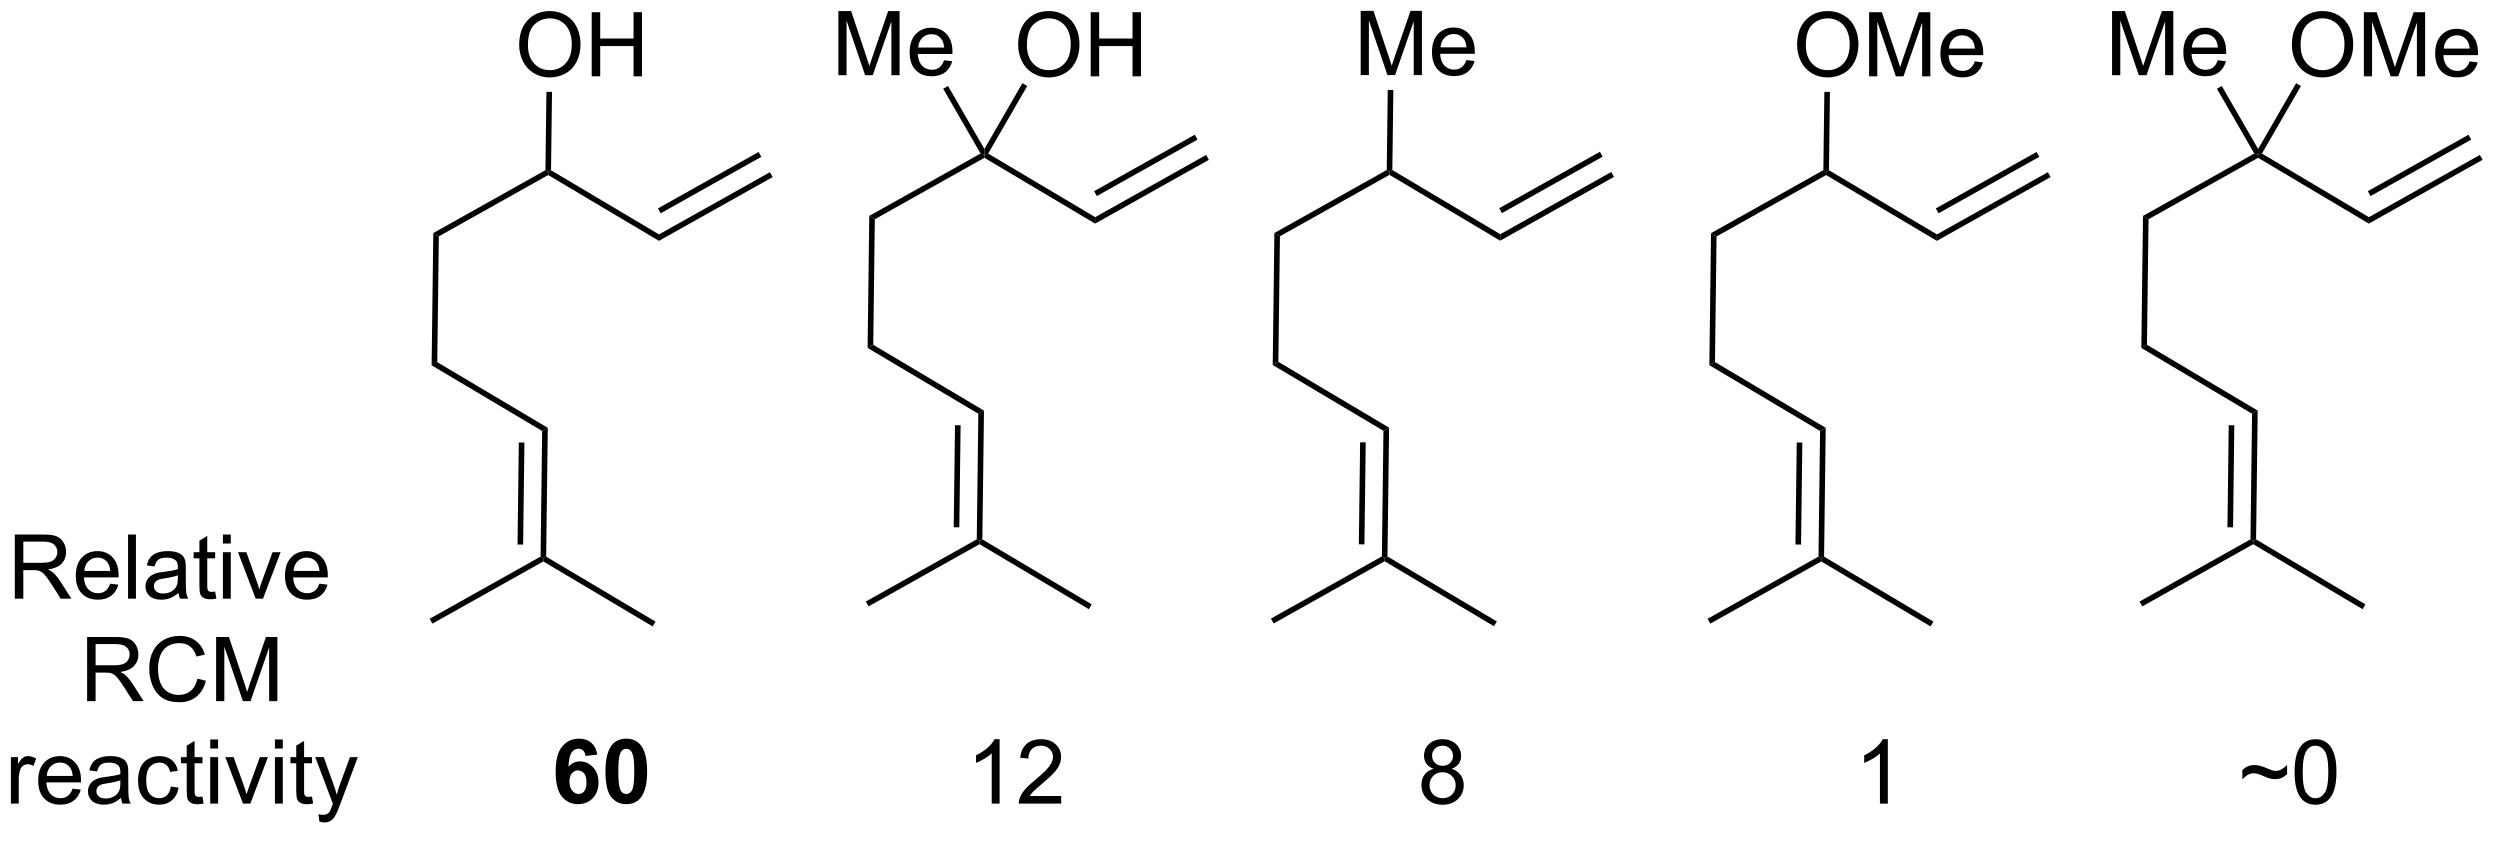 <?xml version="1.0" encoding="UTF-8"?>
<!DOCTYPE svg PUBLIC '-//W3C//DTD SVG 1.0//EN'
          'http://www.w3.org/TR/2001/REC-SVG-20010904/DTD/svg10.dtd'>
<svg stroke-dasharray="none" shape-rendering="auto" xmlns="http://www.w3.org/2000/svg" font-family="'Dialog'" text-rendering="auto" width="306" fill-opacity="1" color-interpolation="auto" color-rendering="auto" preserveAspectRatio="xMidYMid meet" font-size="12px" viewBox="0 0 306 103" fill="black" xmlns:xlink="http://www.w3.org/1999/xlink" stroke="black" image-rendering="auto" stroke-miterlimit="10" stroke-linecap="square" stroke-linejoin="miter" font-style="normal" stroke-width="1" height="103" stroke-dashoffset="0" font-weight="normal" stroke-opacity="1"
><!--Generated by the Batik Graphics2D SVG Generator--><defs id="genericDefs"
  /><g
  ><defs id="defs1"
    ><clipPath clipPathUnits="userSpaceOnUse" id="clipPath1"
      ><path d="M1.421 1.596 L230.4 1.596 L230.4 78.126 L1.421 78.126 L1.421 1.596 Z"
      /></clipPath
      ><clipPath clipPathUnits="userSpaceOnUse" id="clipPath2"
      ><path d="M-0.219 -0.049 L-0.219 74.353 L222.394 74.353 L222.394 -0.049 Z"
      /></clipPath
    ></defs
    ><g transform="scale(1.333,1.333) translate(-1.421,-1.596) matrix(1.029,0,0,1.029,1.646,1.646)"
    ><path d="M38.801 32.273 L38.297 32.555 L38.446 20.767 L38.942 21.062 Z" stroke="none" clip-path="url(#clipPath2)"
    /></g
    ><g transform="matrix(1.371,0,0,1.371,0.3,0.067)"
    ><path d="M38.297 32.555 L38.801 32.273 L48.687 38.148 L48.183 38.43 Z" stroke="none" clip-path="url(#clipPath2)"
    /></g
    ><g transform="matrix(1.371,0,0,1.371,0.3,0.067)"
    ><path d="M38.942 21.062 L38.446 20.767 L48.476 15.143 L48.725 15.291 L48.721 15.579 Z" stroke="none" clip-path="url(#clipPath2)"
    /></g
    ><g transform="matrix(1.371,0,0,1.371,0.3,0.067)"
    ><path d="M48.721 15.579 L48.725 15.291 L48.976 15.15 L58.614 20.877 L58.607 21.454 Z" stroke="none" clip-path="url(#clipPath2)"
    /></g
    ><g transform="matrix(1.371,0,0,1.371,0.3,0.067)"
    ><path d="M58.607 21.454 L58.614 20.877 L68.519 15.324 L68.764 15.76 ZM58.763 18.994 L67.751 13.954 L67.507 13.518 L58.519 18.558 Z" stroke="none" clip-path="url(#clipPath2)"
    /></g
    ><g transform="matrix(1.371,0,0,1.371,0.3,0.067)"
    ><path d="M48.183 38.43 L48.687 38.148 L48.542 49.647 L48.29 49.788 L48.042 49.641 ZM46.1 39.455 L45.985 48.564 L46.485 48.57 L46.6 39.461 Z" stroke="none" clip-path="url(#clipPath2)"
    /></g
    ><g transform="matrix(1.371,0,0,1.371,0.3,0.067)"
    ><path d="M46.133 3.978 Q46.133 2.551 46.898 1.746 Q47.664 0.939 48.875 0.939 Q49.666 0.939 50.302 1.319 Q50.94 1.696 51.273 2.373 Q51.609 3.051 51.609 3.91 Q51.609 4.782 51.258 5.47 Q50.906 6.157 50.26 6.511 Q49.617 6.866 48.87 6.866 Q48.062 6.866 47.424 6.475 Q46.789 6.082 46.461 5.407 Q46.133 4.73 46.133 3.978 ZM46.914 3.988 Q46.914 5.024 47.468 5.621 Q48.026 6.215 48.867 6.215 Q49.721 6.215 50.273 5.613 Q50.828 5.011 50.828 3.907 Q50.828 3.207 50.591 2.686 Q50.354 2.165 49.898 1.879 Q49.445 1.59 48.877 1.59 Q48.073 1.59 47.492 2.144 Q46.914 2.696 46.914 3.988 ZM52.608 6.767 L52.608 1.04 L53.366 1.04 L53.366 3.392 L56.342 3.392 L56.342 1.04 L57.1 1.04 L57.1 6.767 L56.342 6.767 L56.342 4.066 L53.366 4.066 L53.366 6.767 L52.608 6.767 Z" stroke="none" clip-path="url(#clipPath2)"
    /></g
    ><g transform="matrix(1.371,0,0,1.371,0.3,0.067)"
    ><path d="M48.976 15.15 L48.725 15.291 L48.476 15.143 L48.565 8.148 L49.065 8.155 Z" stroke="none" clip-path="url(#clipPath2)"
    /></g
    ><g transform="matrix(1.371,0,0,1.371,0.3,0.067)"
    ><path d="M48.286 50.077 L48.29 49.788 L48.542 49.647 L58.304 55.448 L58.048 55.878 Z" stroke="none" clip-path="url(#clipPath2)"
    /></g
    ><g transform="matrix(1.371,0,0,1.371,0.3,0.067)"
    ><path d="M48.042 49.641 L48.29 49.788 L48.286 50.077 L38.381 55.63 L38.137 55.194 Z" stroke="none" clip-path="url(#clipPath2)"
    /></g
    ><g transform="matrix(1.371,0,0,1.371,0.3,0.067)"
    ><path d="M77.743 30.733 L77.239 31.015 L77.388 19.227 L77.884 19.523 Z" stroke="none" clip-path="url(#clipPath2)"
    /></g
    ><g transform="matrix(1.371,0,0,1.371,0.3,0.067)"
    ><path d="M77.239 31.015 L77.743 30.733 L87.629 36.608 L87.125 36.89 Z" stroke="none" clip-path="url(#clipPath2)"
    /></g
    ><g transform="matrix(1.371,0,0,1.371,0.3,0.067)"
    ><path d="M77.884 19.523 L77.388 19.227 L87.324 13.657 L87.667 13.751 L87.663 14.04 Z" stroke="none" clip-path="url(#clipPath2)"
    /></g
    ><g transform="matrix(1.371,0,0,1.371,0.3,0.067)"
    ><path d="M87.663 14.04 L87.667 13.751 L88.007 13.662 L97.557 19.337 L97.549 19.915 Z" stroke="none" clip-path="url(#clipPath2)"
    /></g
    ><g transform="matrix(1.371,0,0,1.371,0.3,0.067)"
    ><path d="M97.549 19.915 L97.557 19.337 L107.462 13.784 L107.706 14.22 ZM97.705 17.454 L106.694 12.414 L106.449 11.978 L97.461 17.018 Z" stroke="none" clip-path="url(#clipPath2)"
    /></g
    ><g transform="matrix(1.371,0,0,1.371,0.3,0.067)"
    ><path d="M87.125 36.89 L87.629 36.608 L87.484 48.107 L87.232 48.248 L86.984 48.101 ZM85.042 37.915 L84.927 47.024 L85.427 47.03 L85.542 37.921 Z" stroke="none" clip-path="url(#clipPath2)"
    /></g
    ><g transform="matrix(1.371,0,0,1.371,0.3,0.067)"
    ><path d="M87.229 48.537 L87.232 48.248 L87.484 48.107 L97.246 53.908 L96.991 54.338 Z" stroke="none" clip-path="url(#clipPath2)"
    /></g
    ><g transform="matrix(1.371,0,0,1.371,0.3,0.067)"
    ><path d="M86.984 48.101 L87.232 48.248 L87.229 48.537 L77.324 54.09 L77.079 53.654 Z" stroke="none" clip-path="url(#clipPath2)"
    /></g
    ><g transform="matrix(1.371,0,0,1.371,0.3,0.067)"
    ><path d="M90.68 3.978 Q90.68 2.551 91.445 1.746 Q92.211 0.939 93.422 0.939 Q94.214 0.939 94.849 1.319 Q95.487 1.696 95.82 2.373 Q96.156 3.051 96.156 3.91 Q96.156 4.782 95.805 5.47 Q95.453 6.157 94.808 6.511 Q94.164 6.866 93.417 6.866 Q92.61 6.866 91.972 6.475 Q91.336 6.082 91.008 5.407 Q90.68 4.73 90.68 3.978 ZM91.461 3.988 Q91.461 5.024 92.016 5.621 Q92.573 6.215 93.414 6.215 Q94.269 6.215 94.82 5.613 Q95.375 5.011 95.375 3.907 Q95.375 3.207 95.138 2.686 Q94.901 2.165 94.445 1.879 Q93.992 1.59 93.425 1.59 Q92.62 1.59 92.039 2.144 Q91.461 2.696 91.461 3.988 ZM97.155 6.767 L97.155 1.04 L97.913 1.04 L97.913 3.392 L100.89 3.392 L100.89 1.04 L101.647 1.04 L101.647 6.767 L100.89 6.767 L100.89 4.066 L97.913 4.066 L97.913 6.767 L97.155 6.767 Z" stroke="none" clip-path="url(#clipPath2)"
    /></g
    ><g transform="matrix(1.371,0,0,1.371,0.3,0.067)"
    ><path d="M88.007 13.662 L87.667 13.751 L87.667 13.251 L91.057 7.38 L91.49 7.63 Z" stroke="none" clip-path="url(#clipPath2)"
    /></g
    ><g transform="matrix(1.371,0,0,1.371,0.3,0.067)"
    ><path d="M74.628 6.667 L74.628 0.94 L75.769 0.94 L77.125 4.995 Q77.313 5.56 77.399 5.841 Q77.495 5.529 77.703 4.925 L79.073 0.94 L80.094 0.94 L80.094 6.667 L79.362 6.667 L79.362 1.872 L77.698 6.667 L77.016 6.667 L75.36 1.792 L75.36 6.667 L74.628 6.667 ZM84.065 5.331 L84.792 5.419 Q84.62 6.057 84.154 6.409 Q83.69 6.76 82.969 6.76 Q82.058 6.76 81.524 6.201 Q80.992 5.638 80.992 4.628 Q80.992 3.581 81.531 3.003 Q82.071 2.425 82.93 2.425 Q83.761 2.425 84.287 2.992 Q84.815 3.557 84.815 4.583 Q84.815 4.646 84.813 4.771 L81.719 4.771 Q81.758 5.456 82.104 5.82 Q82.453 6.182 82.972 6.182 Q83.36 6.182 83.633 5.979 Q83.906 5.776 84.065 5.331 ZM81.758 4.193 L84.073 4.193 Q84.026 3.669 83.808 3.409 Q83.472 3.003 82.938 3.003 Q82.453 3.003 82.123 3.328 Q81.792 3.651 81.758 4.193 Z" stroke="none" clip-path="url(#clipPath2)"
    /></g
    ><g transform="matrix(1.371,0,0,1.371,0.3,0.067)"
    ><path d="M87.667 13.251 L87.667 13.751 L87.324 13.657 L83.986 7.876 L84.419 7.626 Z" stroke="none" clip-path="url(#clipPath2)"
    /></g
    ><g transform="matrix(1.371,0,0,1.371,0.3,0.067)"
    ><path d="M113.911 32.256 L113.407 32.538 L113.555 20.751 L114.052 21.046 Z" stroke="none" clip-path="url(#clipPath2)"
    /></g
    ><g transform="matrix(1.371,0,0,1.371,0.3,0.067)"
    ><path d="M113.407 32.538 L113.911 32.256 L123.797 38.131 L123.293 38.413 Z" stroke="none" clip-path="url(#clipPath2)"
    /></g
    ><g transform="matrix(1.371,0,0,1.371,0.3,0.067)"
    ><path d="M114.052 21.046 L113.555 20.751 L123.586 15.127 L123.835 15.274 L123.831 15.563 Z" stroke="none" clip-path="url(#clipPath2)"
    /></g
    ><g transform="matrix(1.371,0,0,1.371,0.3,0.067)"
    ><path d="M123.831 15.563 L123.835 15.274 L124.086 15.133 L133.724 20.86 L133.717 21.438 Z" stroke="none" clip-path="url(#clipPath2)"
    /></g
    ><g transform="matrix(1.371,0,0,1.371,0.3,0.067)"
    ><path d="M133.717 21.438 L133.724 20.86 L143.629 15.307 L143.874 15.743 ZM133.873 18.977 L142.862 13.938 L142.617 13.501 L133.629 18.541 Z" stroke="none" clip-path="url(#clipPath2)"
    /></g
    ><g transform="matrix(1.371,0,0,1.371,0.3,0.067)"
    ><path d="M123.293 38.413 L123.797 38.131 L123.652 49.63 L123.4 49.771 L123.152 49.624 ZM121.21 39.438 L121.095 48.547 L121.595 48.553 L121.71 39.444 Z" stroke="none" clip-path="url(#clipPath2)"
    /></g
    ><g transform="matrix(1.371,0,0,1.371,0.3,0.067)"
    ><path d="M121.261 6.65 L121.261 0.923 L122.401 0.923 L123.758 4.978 Q123.946 5.543 124.032 5.824 Q124.128 5.512 124.336 4.908 L125.706 0.923 L126.727 0.923 L126.727 6.65 L125.995 6.65 L125.995 1.856 L124.331 6.65 L123.649 6.65 L121.993 1.775 L121.993 6.65 L121.261 6.65 ZM130.698 5.314 L131.425 5.403 Q131.253 6.041 130.787 6.392 Q130.323 6.744 129.602 6.744 Q128.69 6.744 128.157 6.184 Q127.625 5.621 127.625 4.611 Q127.625 3.564 128.164 2.986 Q128.703 2.408 129.563 2.408 Q130.394 2.408 130.92 2.975 Q131.448 3.541 131.448 4.567 Q131.448 4.629 131.446 4.754 L128.352 4.754 Q128.391 5.439 128.737 5.804 Q129.086 6.166 129.605 6.166 Q129.993 6.166 130.266 5.963 Q130.539 5.759 130.698 5.314 ZM128.391 4.176 L130.706 4.176 Q130.659 3.653 130.44 3.392 Q130.105 2.986 129.571 2.986 Q129.086 2.986 128.756 3.312 Q128.425 3.634 128.391 4.176 Z" stroke="none" clip-path="url(#clipPath2)"
    /></g
    ><g transform="matrix(1.371,0,0,1.371,0.3,0.067)"
    ><path d="M124.086 15.133 L123.835 15.274 L123.586 15.127 L123.677 7.977 L124.177 7.983 Z" stroke="none" clip-path="url(#clipPath2)"
    /></g
    ><g transform="matrix(1.371,0,0,1.371,0.3,0.067)"
    ><path d="M123.396 50.06 L123.4 49.771 L123.652 49.63 L133.414 55.431 L133.158 55.861 Z" stroke="none" clip-path="url(#clipPath2)"
    /></g
    ><g transform="matrix(1.371,0,0,1.371,0.3,0.067)"
    ><path d="M123.152 49.624 L123.4 49.771 L123.396 50.06 L113.491 55.614 L113.247 55.177 Z" stroke="none" clip-path="url(#clipPath2)"
    /></g
    ><g transform="matrix(1.371,0,0,1.371,0.3,0.067)"
    ><path d="M152.891 32.273 L152.387 32.555 L152.536 20.767 L153.032 21.062 Z" stroke="none" clip-path="url(#clipPath2)"
    /></g
    ><g transform="matrix(1.371,0,0,1.371,0.3,0.067)"
    ><path d="M152.387 32.555 L152.891 32.273 L162.777 38.148 L162.273 38.43 Z" stroke="none" clip-path="url(#clipPath2)"
    /></g
    ><g transform="matrix(1.371,0,0,1.371,0.3,0.067)"
    ><path d="M153.032 21.062 L152.536 20.767 L162.567 15.143 L162.815 15.291 L162.811 15.579 Z" stroke="none" clip-path="url(#clipPath2)"
    /></g
    ><g transform="matrix(1.371,0,0,1.371,0.3,0.067)"
    ><path d="M162.811 15.579 L162.815 15.291 L163.067 15.15 L172.704 20.877 L172.697 21.454 Z" stroke="none" clip-path="url(#clipPath2)"
    /></g
    ><g transform="matrix(1.371,0,0,1.371,0.3,0.067)"
    ><path d="M172.697 21.454 L172.704 20.877 L182.609 15.324 L182.854 15.76 ZM172.853 18.994 L181.842 13.954 L181.597 13.518 L172.609 18.558 Z" stroke="none" clip-path="url(#clipPath2)"
    /></g
    ><g transform="matrix(1.371,0,0,1.371,0.3,0.067)"
    ><path d="M162.273 38.43 L162.777 38.148 L162.632 49.647 L162.38 49.788 L162.132 49.641 ZM160.19 39.455 L160.075 48.564 L160.575 48.57 L160.69 39.461 Z" stroke="none" clip-path="url(#clipPath2)"
    /></g
    ><g transform="matrix(1.371,0,0,1.371,0.3,0.067)"
    ><path d="M160.223 3.978 Q160.223 2.551 160.988 1.746 Q161.754 0.939 162.965 0.939 Q163.757 0.939 164.392 1.319 Q165.03 1.696 165.363 2.373 Q165.699 3.051 165.699 3.91 Q165.699 4.782 165.348 5.47 Q164.996 6.157 164.35 6.511 Q163.707 6.866 162.96 6.866 Q162.152 6.866 161.514 6.475 Q160.879 6.082 160.551 5.407 Q160.223 4.73 160.223 3.978 ZM161.004 3.988 Q161.004 5.024 161.559 5.621 Q162.116 6.215 162.957 6.215 Q163.811 6.215 164.363 5.613 Q164.918 5.011 164.918 3.907 Q164.918 3.207 164.681 2.686 Q164.444 2.165 163.988 1.879 Q163.535 1.59 162.968 1.59 Q162.163 1.59 161.582 2.144 Q161.004 2.696 161.004 3.988 ZM166.651 6.767 L166.651 1.04 L167.792 1.04 L169.149 5.095 Q169.336 5.66 169.422 5.941 Q169.518 5.629 169.727 5.024 L171.096 1.04 L172.117 1.04 L172.117 6.767 L171.386 6.767 L171.386 1.972 L169.721 6.767 L169.039 6.767 L167.383 1.892 L167.383 6.767 L166.651 6.767 ZM176.089 5.431 L176.815 5.519 Q176.643 6.157 176.177 6.509 Q175.714 6.86 174.992 6.86 Q174.081 6.86 173.547 6.301 Q173.016 5.738 173.016 4.728 Q173.016 3.681 173.555 3.103 Q174.094 2.525 174.953 2.525 Q175.784 2.525 176.31 3.092 Q176.839 3.657 176.839 4.683 Q176.839 4.746 176.836 4.871 L173.742 4.871 Q173.781 5.556 174.128 5.92 Q174.477 6.282 174.995 6.282 Q175.383 6.282 175.656 6.079 Q175.93 5.876 176.089 5.431 ZM173.781 4.293 L176.096 4.293 Q176.049 3.769 175.831 3.509 Q175.495 3.103 174.961 3.103 Q174.477 3.103 174.146 3.428 Q173.815 3.751 173.781 4.293 Z" stroke="none" clip-path="url(#clipPath2)"
    /></g
    ><g transform="matrix(1.371,0,0,1.371,0.3,0.067)"
    ><path d="M163.067 15.15 L162.815 15.291 L162.567 15.143 L162.655 8.15 L163.155 8.156 Z" stroke="none" clip-path="url(#clipPath2)"
    /></g
    ><g transform="matrix(1.371,0,0,1.371,0.3,0.067)"
    ><path d="M162.376 50.077 L162.38 49.788 L162.632 49.647 L172.394 55.448 L172.138 55.878 Z" stroke="none" clip-path="url(#clipPath2)"
    /></g
    ><g transform="matrix(1.371,0,0,1.371,0.3,0.067)"
    ><path d="M162.132 49.641 L162.38 49.788 L162.376 50.077 L152.471 55.63 L152.227 55.194 Z" stroke="none" clip-path="url(#clipPath2)"
    /></g
    ><g transform="matrix(1.371,0,0,1.371,0.3,0.067)"
    ><path d="M191.458 30.733 L190.954 31.015 L191.103 19.227 L191.599 19.523 Z" stroke="none" clip-path="url(#clipPath2)"
    /></g
    ><g transform="matrix(1.371,0,0,1.371,0.3,0.067)"
    ><path d="M190.954 31.015 L191.458 30.733 L201.344 36.608 L200.84 36.89 Z" stroke="none" clip-path="url(#clipPath2)"
    /></g
    ><g transform="matrix(1.371,0,0,1.371,0.3,0.067)"
    ><path d="M191.599 19.523 L191.103 19.227 L201.039 13.657 L201.382 13.751 L201.379 14.04 Z" stroke="none" clip-path="url(#clipPath2)"
    /></g
    ><g transform="matrix(1.371,0,0,1.371,0.3,0.067)"
    ><path d="M201.379 14.04 L201.382 13.751 L201.722 13.662 L211.272 19.337 L211.264 19.915 Z" stroke="none" clip-path="url(#clipPath2)"
    /></g
    ><g transform="matrix(1.371,0,0,1.371,0.3,0.067)"
    ><path d="M211.264 19.915 L211.272 19.337 L221.177 13.784 L221.421 14.22 ZM211.421 17.454 L220.409 12.414 L220.165 11.978 L211.176 17.018 Z" stroke="none" clip-path="url(#clipPath2)"
    /></g
    ><g transform="matrix(1.371,0,0,1.371,0.3,0.067)"
    ><path d="M200.84 36.89 L201.344 36.608 L201.199 48.107 L200.947 48.248 L200.699 48.101 ZM198.757 37.915 L198.643 47.024 L199.143 47.03 L199.257 37.921 Z" stroke="none" clip-path="url(#clipPath2)"
    /></g
    ><g transform="matrix(1.371,0,0,1.371,0.3,0.067)"
    ><path d="M200.944 48.537 L200.947 48.248 L201.199 48.107 L210.961 53.908 L210.706 54.338 Z" stroke="none" clip-path="url(#clipPath2)"
    /></g
    ><g transform="matrix(1.371,0,0,1.371,0.3,0.067)"
    ><path d="M200.699 48.101 L200.947 48.248 L200.944 48.537 L191.039 54.09 L190.794 53.654 Z" stroke="none" clip-path="url(#clipPath2)"
    /></g
    ><g transform="matrix(1.371,0,0,1.371,0.3,0.067)"
    ><path d="M204.395 3.978 Q204.395 2.551 205.161 1.746 Q205.926 0.939 207.137 0.939 Q207.929 0.939 208.564 1.319 Q209.202 1.696 209.536 2.373 Q209.872 3.051 209.872 3.91 Q209.872 4.782 209.52 5.47 Q209.168 6.157 208.523 6.511 Q207.88 6.866 207.132 6.866 Q206.325 6.866 205.687 6.475 Q205.051 6.082 204.723 5.407 Q204.395 4.73 204.395 3.978 ZM205.176 3.988 Q205.176 5.024 205.731 5.621 Q206.288 6.215 207.13 6.215 Q207.984 6.215 208.536 5.613 Q209.09 5.011 209.09 3.907 Q209.09 3.207 208.853 2.686 Q208.617 2.165 208.161 1.879 Q207.708 1.59 207.14 1.59 Q206.335 1.59 205.755 2.144 Q205.176 2.696 205.176 3.988 ZM210.823 6.767 L210.823 1.04 L211.964 1.04 L213.321 5.095 Q213.508 5.66 213.594 5.941 Q213.691 5.629 213.899 5.024 L215.269 1.04 L216.29 1.04 L216.29 6.767 L215.558 6.767 L215.558 1.972 L213.894 6.767 L213.212 6.767 L211.555 1.892 L211.555 6.767 L210.823 6.767 ZM220.261 5.431 L220.988 5.519 Q220.816 6.157 220.35 6.509 Q219.886 6.86 219.165 6.86 Q218.253 6.86 217.719 6.301 Q217.188 5.738 217.188 4.728 Q217.188 3.681 217.727 3.103 Q218.266 2.525 219.126 2.525 Q219.956 2.525 220.482 3.092 Q221.011 3.657 221.011 4.683 Q221.011 4.746 221.008 4.871 L217.915 4.871 Q217.954 5.556 218.3 5.92 Q218.649 6.282 219.167 6.282 Q219.555 6.282 219.829 6.079 Q220.102 5.876 220.261 5.431 ZM217.954 4.293 L220.269 4.293 Q220.222 3.769 220.003 3.509 Q219.667 3.103 219.133 3.103 Q218.649 3.103 218.318 3.428 Q217.988 3.751 217.954 4.293 Z" stroke="none" clip-path="url(#clipPath2)"
    /></g
    ><g transform="matrix(1.371,0,0,1.371,0.3,0.067)"
    ><path d="M201.722 13.662 L201.382 13.751 L201.382 13.251 L204.772 7.38 L205.205 7.63 Z" stroke="none" clip-path="url(#clipPath2)"
    /></g
    ><g transform="matrix(1.371,0,0,1.371,0.3,0.067)"
    ><path d="M188.343 6.667 L188.343 0.94 L189.484 0.94 L190.84 4.995 Q191.028 5.56 191.114 5.841 Q191.21 5.529 191.419 4.925 L192.788 0.94 L193.809 0.94 L193.809 6.667 L193.077 6.667 L193.077 1.872 L191.413 6.667 L190.731 6.667 L189.075 1.792 L189.075 6.667 L188.343 6.667 ZM197.78 5.331 L198.507 5.419 Q198.335 6.057 197.869 6.409 Q197.405 6.76 196.684 6.76 Q195.773 6.76 195.239 6.201 Q194.708 5.638 194.708 4.628 Q194.708 3.581 195.247 3.003 Q195.786 2.425 196.645 2.425 Q197.476 2.425 198.002 2.992 Q198.53 3.557 198.53 4.583 Q198.53 4.646 198.528 4.771 L195.434 4.771 Q195.473 5.456 195.82 5.82 Q196.169 6.182 196.687 6.182 Q197.075 6.182 197.348 5.979 Q197.622 5.776 197.78 5.331 ZM195.473 4.193 L197.788 4.193 Q197.742 3.669 197.523 3.409 Q197.187 3.003 196.653 3.003 Q196.169 3.003 195.838 3.328 Q195.507 3.651 195.473 4.193 Z" stroke="none" clip-path="url(#clipPath2)"
    /></g
    ><g transform="matrix(1.371,0,0,1.371,0.3,0.067)"
    ><path d="M201.382 13.251 L201.382 13.751 L201.039 13.657 L197.702 7.876 L198.135 7.626 Z" stroke="none" clip-path="url(#clipPath2)"
    /></g
    ><g transform="matrix(1.371,0,0,1.371,0.3,0.067)"
    ><path d="M1.105 53.396 L1.105 47.67 L3.644 47.67 Q4.41 47.67 4.808 47.823 Q5.207 47.977 5.444 48.368 Q5.683 48.758 5.683 49.232 Q5.683 49.842 5.287 50.261 Q4.894 50.678 4.069 50.789 Q4.371 50.935 4.527 51.076 Q4.858 51.381 5.155 51.836 L6.152 53.396 L5.199 53.396 L4.441 52.204 Q4.108 51.688 3.892 51.414 Q3.678 51.141 3.509 51.032 Q3.34 50.922 3.163 50.881 Q3.035 50.852 2.741 50.852 L1.863 50.852 L1.863 53.396 L1.105 53.396 ZM1.863 50.196 L3.491 50.196 Q4.011 50.196 4.303 50.089 Q4.597 49.982 4.748 49.745 Q4.902 49.508 4.902 49.232 Q4.902 48.826 4.605 48.566 Q4.311 48.303 3.675 48.303 L1.863 48.303 L1.863 50.196 ZM9.62 52.06 L10.346 52.149 Q10.174 52.787 9.708 53.139 Q9.245 53.49 8.523 53.49 Q7.612 53.49 7.078 52.93 Q6.547 52.368 6.547 51.357 Q6.547 50.31 7.086 49.732 Q7.625 49.154 8.484 49.154 Q9.315 49.154 9.841 49.722 Q10.37 50.287 10.37 51.313 Q10.37 51.376 10.367 51.501 L7.273 51.501 Q7.312 52.185 7.659 52.55 Q8.008 52.912 8.526 52.912 Q8.914 52.912 9.187 52.709 Q9.461 52.506 9.62 52.06 ZM7.312 50.922 L9.627 50.922 Q9.581 50.399 9.362 50.139 Q9.026 49.732 8.492 49.732 Q8.008 49.732 7.677 50.058 Q7.346 50.381 7.312 50.922 ZM11.215 53.396 L11.215 47.67 L11.918 47.67 L11.918 53.396 L11.215 53.396 ZM15.713 52.883 Q15.323 53.217 14.961 53.355 Q14.601 53.49 14.187 53.49 Q13.502 53.49 13.135 53.157 Q12.768 52.821 12.768 52.303 Q12.768 51.998 12.906 51.745 Q13.047 51.493 13.271 51.342 Q13.495 51.188 13.776 51.11 Q13.984 51.055 14.401 51.006 Q15.252 50.904 15.656 50.764 Q15.659 50.618 15.659 50.579 Q15.659 50.149 15.461 49.974 Q15.19 49.735 14.659 49.735 Q14.164 49.735 13.927 49.909 Q13.69 50.084 13.578 50.524 L12.89 50.43 Q12.984 49.99 13.198 49.719 Q13.414 49.446 13.82 49.3 Q14.226 49.154 14.76 49.154 Q15.291 49.154 15.622 49.279 Q15.956 49.404 16.112 49.594 Q16.268 49.782 16.331 50.071 Q16.367 50.251 16.367 50.719 L16.367 51.657 Q16.367 52.639 16.411 52.899 Q16.456 53.157 16.588 53.396 L15.854 53.396 Q15.745 53.178 15.713 52.883 ZM15.656 51.313 Q15.273 51.469 14.508 51.579 Q14.073 51.641 13.893 51.719 Q13.713 51.797 13.614 51.948 Q13.518 52.099 13.518 52.282 Q13.518 52.563 13.732 52.751 Q13.945 52.938 14.354 52.938 Q14.76 52.938 15.075 52.761 Q15.393 52.584 15.541 52.274 Q15.656 52.037 15.656 51.571 L15.656 51.313 ZM18.991 52.766 L19.092 53.389 Q18.795 53.451 18.561 53.451 Q18.178 53.451 17.967 53.331 Q17.756 53.209 17.67 53.011 Q17.584 52.813 17.584 52.18 L17.584 49.795 L17.069 49.795 L17.069 49.248 L17.584 49.248 L17.584 48.219 L18.285 47.797 L18.285 49.248 L18.991 49.248 L18.991 49.795 L18.285 49.795 L18.285 52.219 Q18.285 52.521 18.321 52.607 Q18.358 52.693 18.441 52.745 Q18.527 52.795 18.683 52.795 Q18.8 52.795 18.991 52.766 ZM19.682 48.477 L19.682 47.67 L20.385 47.67 L20.385 48.477 L19.682 48.477 ZM19.682 53.396 L19.682 49.248 L20.385 49.248 L20.385 53.396 L19.682 53.396 ZM22.608 53.396 L21.03 49.248 L21.772 49.248 L22.663 51.732 Q22.808 52.133 22.928 52.568 Q23.022 52.24 23.191 51.779 L24.113 49.248 L24.834 49.248 L23.264 53.396 L22.608 53.396 ZM28.295 52.06 L29.022 52.149 Q28.85 52.787 28.384 53.139 Q27.92 53.49 27.199 53.49 Q26.288 53.49 25.754 52.93 Q25.222 52.368 25.222 51.357 Q25.222 50.31 25.762 49.732 Q26.3 49.154 27.16 49.154 Q27.991 49.154 28.517 49.722 Q29.045 50.287 29.045 51.313 Q29.045 51.376 29.043 51.501 L25.949 51.501 Q25.988 52.185 26.334 52.55 Q26.683 52.912 27.202 52.912 Q27.59 52.912 27.863 52.709 Q28.137 52.506 28.295 52.06 ZM25.988 50.922 L28.303 50.922 Q28.256 50.399 28.038 50.139 Q27.702 49.732 27.168 49.732 Q26.683 49.732 26.353 50.058 Q26.022 50.381 25.988 50.922 Z" stroke="none" clip-path="url(#clipPath2)"
    /></g
    ><g transform="matrix(1.371,0,0,1.371,0.3,0.067)"
    ><path d="M7.558 62.546 L7.558 56.82 L10.097 56.82 Q10.863 56.82 11.261 56.973 Q11.66 57.127 11.897 57.518 Q12.136 57.908 12.136 58.382 Q12.136 58.992 11.741 59.411 Q11.347 59.828 10.522 59.94 Q10.824 60.085 10.98 60.226 Q11.311 60.531 11.608 60.986 L12.605 62.546 L11.652 62.546 L10.894 61.354 Q10.561 60.838 10.345 60.565 Q10.131 60.291 9.962 60.182 Q9.793 60.072 9.616 60.031 Q9.488 60.002 9.194 60.002 L8.316 60.002 L8.316 62.546 L7.558 62.546 ZM8.316 59.346 L9.944 59.346 Q10.465 59.346 10.756 59.239 Q11.05 59.132 11.201 58.895 Q11.355 58.658 11.355 58.382 Q11.355 57.976 11.058 57.716 Q10.764 57.453 10.129 57.453 L8.316 57.453 L8.316 59.346 ZM17.409 60.538 L18.166 60.729 Q17.929 61.663 17.31 62.156 Q16.69 62.645 15.797 62.645 Q14.87 62.645 14.289 62.268 Q13.711 61.89 13.406 61.176 Q13.104 60.46 13.104 59.64 Q13.104 58.744 13.445 58.08 Q13.789 57.413 14.419 57.067 Q15.049 56.721 15.807 56.721 Q16.666 56.721 17.252 57.158 Q17.838 57.596 18.07 58.39 L17.323 58.565 Q17.125 57.94 16.744 57.656 Q16.367 57.369 15.791 57.369 Q15.133 57.369 14.687 57.687 Q14.245 58.002 14.065 58.536 Q13.885 59.07 13.885 59.635 Q13.885 60.367 14.099 60.911 Q14.312 61.455 14.76 61.726 Q15.211 61.994 15.734 61.994 Q16.369 61.994 16.81 61.627 Q17.252 61.26 17.409 60.538 ZM19.076 62.546 L19.076 56.82 L20.217 56.82 L21.574 60.874 Q21.761 61.44 21.847 61.721 Q21.944 61.408 22.152 60.804 L23.522 56.82 L24.543 56.82 L24.543 62.546 L23.811 62.546 L23.811 57.752 L22.147 62.546 L21.465 62.546 L19.808 57.671 L19.808 62.546 L19.076 62.546 Z" stroke="none" clip-path="url(#clipPath2)"
    /></g
    ><g transform="matrix(1.371,0,0,1.371,0.3,0.067)"
    ><path d="M0.754 71.696 L0.754 67.548 L1.386 67.548 L1.386 68.175 Q1.629 67.735 1.832 67.595 Q2.038 67.454 2.285 67.454 Q2.639 67.454 3.006 67.681 L2.764 68.332 Q2.506 68.181 2.248 68.181 Q2.019 68.181 1.834 68.319 Q1.652 68.457 1.574 68.704 Q1.457 69.079 1.457 69.524 L1.457 71.696 L0.754 71.696 ZM6.264 70.36 L6.991 70.449 Q6.819 71.087 6.353 71.439 Q5.889 71.79 5.168 71.79 Q4.256 71.79 3.722 71.23 Q3.191 70.668 3.191 69.657 Q3.191 68.61 3.73 68.032 Q4.269 67.454 5.129 67.454 Q5.959 67.454 6.485 68.022 Q7.014 68.587 7.014 69.613 Q7.014 69.675 7.011 69.8 L3.918 69.8 Q3.957 70.485 4.303 70.85 Q4.652 71.212 5.17 71.212 Q5.558 71.212 5.832 71.009 Q6.105 70.806 6.264 70.36 ZM3.957 69.222 L6.272 69.222 Q6.225 68.699 6.006 68.439 Q5.67 68.032 5.136 68.032 Q4.652 68.032 4.321 68.358 Q3.991 68.681 3.957 69.222 ZM10.581 71.183 Q10.19 71.517 9.828 71.655 Q9.469 71.79 9.054 71.79 Q8.37 71.79 8.002 71.457 Q7.635 71.121 7.635 70.603 Q7.635 70.298 7.773 70.045 Q7.914 69.793 8.138 69.642 Q8.362 69.488 8.643 69.41 Q8.851 69.355 9.268 69.306 Q10.12 69.204 10.523 69.064 Q10.526 68.918 10.526 68.879 Q10.526 68.449 10.328 68.274 Q10.057 68.035 9.526 68.035 Q9.031 68.035 8.794 68.209 Q8.557 68.384 8.445 68.824 L7.758 68.73 Q7.851 68.29 8.065 68.019 Q8.281 67.746 8.687 67.6 Q9.094 67.454 9.627 67.454 Q10.159 67.454 10.489 67.579 Q10.823 67.704 10.979 67.894 Q11.135 68.082 11.198 68.371 Q11.234 68.55 11.234 69.019 L11.234 69.957 Q11.234 70.939 11.278 71.199 Q11.323 71.457 11.456 71.696 L10.721 71.696 Q10.612 71.478 10.581 71.183 ZM10.523 69.613 Q10.14 69.769 9.375 69.879 Q8.94 69.941 8.76 70.019 Q8.581 70.097 8.482 70.248 Q8.385 70.399 8.385 70.582 Q8.385 70.863 8.599 71.05 Q8.812 71.238 9.221 71.238 Q9.627 71.238 9.942 71.061 Q10.26 70.884 10.409 70.574 Q10.523 70.337 10.523 69.871 L10.523 69.613 ZM15.03 70.175 L15.722 70.267 Q15.608 70.98 15.142 71.386 Q14.675 71.79 13.996 71.79 Q13.144 71.79 12.626 71.233 Q12.108 70.675 12.108 69.636 Q12.108 68.965 12.329 68.462 Q12.553 67.957 13.009 67.707 Q13.465 67.454 13.998 67.454 Q14.675 67.454 15.105 67.795 Q15.535 68.136 15.655 68.767 L14.972 68.871 Q14.873 68.454 14.626 68.243 Q14.379 68.032 14.027 68.032 Q13.496 68.032 13.162 68.412 Q12.832 68.793 12.832 69.618 Q12.832 70.454 13.152 70.834 Q13.472 71.212 13.988 71.212 Q14.402 71.212 14.678 70.959 Q14.957 70.704 15.03 70.175 ZM17.858 71.066 L17.959 71.689 Q17.663 71.751 17.428 71.751 Q17.045 71.751 16.834 71.631 Q16.623 71.509 16.538 71.311 Q16.451 71.113 16.451 70.48 L16.451 68.095 L15.936 68.095 L15.936 67.548 L16.451 67.548 L16.451 66.519 L17.152 66.097 L17.152 67.548 L17.858 67.548 L17.858 68.095 L17.152 68.095 L17.152 70.519 Q17.152 70.821 17.189 70.907 Q17.225 70.993 17.308 71.045 Q17.394 71.095 17.55 71.095 Q17.668 71.095 17.858 71.066 ZM18.549 66.777 L18.549 65.97 L19.252 65.97 L19.252 66.777 L18.549 66.777 ZM18.549 71.696 L18.549 67.548 L19.252 67.548 L19.252 71.696 L18.549 71.696 ZM21.475 71.696 L19.897 67.548 L20.639 67.548 L21.53 70.032 Q21.675 70.433 21.795 70.868 Q21.889 70.54 22.058 70.079 L22.98 67.548 L23.701 67.548 L22.131 71.696 L21.475 71.696 ZM24.326 66.777 L24.326 65.97 L25.03 65.97 L25.03 66.777 L24.326 66.777 ZM24.326 71.696 L24.326 67.548 L25.03 67.548 L25.03 71.696 L24.326 71.696 ZM27.635 71.066 L27.737 71.689 Q27.44 71.751 27.206 71.751 Q26.823 71.751 26.612 71.631 Q26.401 71.509 26.315 71.311 Q26.229 71.113 26.229 70.48 L26.229 68.095 L25.713 68.095 L25.713 67.548 L26.229 67.548 L26.229 66.519 L26.929 66.097 L26.929 67.548 L27.635 67.548 L27.635 68.095 L26.929 68.095 L26.929 70.519 Q26.929 70.821 26.966 70.907 Q27.002 70.993 27.086 71.045 Q27.172 71.095 27.328 71.095 Q27.445 71.095 27.635 71.066 ZM28.293 73.295 L28.215 72.634 Q28.444 72.696 28.616 72.696 Q28.85 72.696 28.991 72.618 Q29.131 72.54 29.222 72.399 Q29.288 72.295 29.436 71.876 Q29.457 71.819 29.498 71.704 L27.925 67.548 L28.683 67.548 L29.545 69.949 Q29.715 70.407 29.847 70.91 Q29.967 70.425 30.136 69.965 L31.022 67.548 L31.725 67.548 L30.147 71.767 Q29.894 72.451 29.754 72.709 Q29.566 73.056 29.324 73.217 Q29.082 73.381 28.746 73.381 Q28.543 73.381 28.293 73.295 Z" stroke="none" clip-path="url(#clipPath2)"
    /></g
    ><g transform="matrix(1.371,0,0,1.371,0.3,0.067)"
    ><path d="M53.11 67.321 L52.048 67.438 Q52.009 67.11 51.845 66.954 Q51.681 66.797 51.417 66.797 Q51.071 66.797 50.829 67.11 Q50.589 67.422 50.527 68.412 Q50.938 67.928 51.548 67.928 Q52.235 67.928 52.725 68.451 Q53.214 68.974 53.214 69.803 Q53.214 70.68 52.699 71.214 Q52.183 71.745 51.376 71.745 Q50.509 71.745 49.949 71.071 Q49.391 70.396 49.391 68.86 Q49.391 67.287 49.972 66.592 Q50.556 65.896 51.485 65.896 Q52.136 65.896 52.563 66.261 Q52.993 66.626 53.11 67.321 ZM50.621 69.717 Q50.621 70.251 50.865 70.542 Q51.113 70.834 51.431 70.834 Q51.735 70.834 51.938 70.597 Q52.141 70.357 52.141 69.813 Q52.141 69.256 51.923 68.995 Q51.704 68.735 51.376 68.735 Q51.058 68.735 50.839 68.985 Q50.621 69.232 50.621 69.717 ZM55.695 65.896 Q56.528 65.896 56.997 66.49 Q57.554 67.193 57.554 68.821 Q57.554 70.446 56.992 71.157 Q56.528 71.745 55.695 71.745 Q54.859 71.745 54.346 71.102 Q53.836 70.459 53.836 68.81 Q53.836 67.193 54.398 66.482 Q54.864 65.896 55.695 65.896 ZM55.695 66.805 Q55.497 66.805 55.341 66.933 Q55.184 67.06 55.099 67.388 Q54.984 67.813 54.984 68.821 Q54.984 69.829 55.086 70.206 Q55.187 70.584 55.341 70.709 Q55.497 70.834 55.695 70.834 Q55.895 70.834 56.052 70.706 Q56.208 70.579 56.294 70.251 Q56.406 69.829 56.406 68.821 Q56.406 67.813 56.304 67.438 Q56.203 67.06 56.049 66.933 Q55.895 66.805 55.695 66.805 Z" stroke="none" clip-path="url(#clipPath2)"
    /></g
    ><g transform="matrix(1.371,0,0,1.371,0.3,0.067)"
    ><path d="M89.025 71.696 L88.321 71.696 L88.321 67.215 Q88.066 67.457 87.655 67.699 Q87.243 67.941 86.915 68.064 L86.915 67.384 Q87.504 67.105 87.944 66.712 Q88.387 66.316 88.571 65.946 L89.025 65.946 L89.025 71.696 ZM94.521 71.019 L94.521 71.696 L90.734 71.696 Q90.726 71.441 90.817 71.207 Q90.961 70.821 91.278 70.446 Q91.599 70.071 92.2 69.579 Q93.133 68.814 93.461 68.366 Q93.789 67.918 93.789 67.519 Q93.789 67.103 93.489 66.816 Q93.192 66.527 92.711 66.527 Q92.203 66.527 91.898 66.832 Q91.594 67.136 91.591 67.675 L90.867 67.603 Q90.942 66.793 91.427 66.371 Q91.911 65.946 92.726 65.946 Q93.552 65.946 94.031 66.405 Q94.513 66.86 94.513 67.535 Q94.513 67.879 94.372 68.212 Q94.232 68.543 93.903 68.91 Q93.578 69.277 92.82 69.918 Q92.187 70.449 92.008 70.639 Q91.828 70.829 91.711 71.019 L94.521 71.019 Z" stroke="none" clip-path="url(#clipPath2)"
    /></g
    ><g transform="matrix(1.371,0,0,1.371,0.3,0.067)"
    ><path d="M127.774 68.59 Q127.337 68.431 127.126 68.134 Q126.915 67.837 126.915 67.423 Q126.915 66.798 127.363 66.373 Q127.813 65.946 128.561 65.946 Q129.311 65.946 129.767 66.381 Q130.225 66.816 130.225 67.441 Q130.225 67.84 130.014 68.136 Q129.806 68.431 129.381 68.59 Q129.907 68.761 130.183 69.144 Q130.459 69.527 130.459 70.058 Q130.459 70.793 129.938 71.295 Q129.42 71.795 128.571 71.795 Q127.725 71.795 127.204 71.293 Q126.686 70.79 126.686 70.04 Q126.686 69.48 126.967 69.105 Q127.251 68.728 127.774 68.59 ZM127.634 67.399 Q127.634 67.806 127.894 68.064 Q128.157 68.321 128.576 68.321 Q128.983 68.321 129.24 68.066 Q129.501 67.808 129.501 67.439 Q129.501 67.05 129.233 66.787 Q128.967 66.524 128.569 66.524 Q128.165 66.524 127.899 66.782 Q127.634 67.04 127.634 67.399 ZM127.407 70.043 Q127.407 70.345 127.55 70.626 Q127.694 70.907 127.975 71.061 Q128.256 71.215 128.579 71.215 Q129.084 71.215 129.412 70.892 Q129.74 70.566 129.74 70.066 Q129.74 69.558 129.402 69.228 Q129.063 68.894 128.556 68.894 Q128.061 68.894 127.733 69.222 Q127.407 69.55 127.407 70.043 Z" stroke="none" clip-path="url(#clipPath2)"
    /></g
    ><g transform="matrix(1.371,0,0,1.371,0.3,0.067)"
    ><path d="M168.322 71.696 L167.619 71.696 L167.619 67.215 Q167.364 67.457 166.952 67.699 Q166.541 67.941 166.213 68.064 L166.213 67.384 Q166.801 67.105 167.242 66.712 Q167.684 66.316 167.869 65.946 L168.322 65.946 L168.322 71.696 Z" stroke="none" clip-path="url(#clipPath2)"
    /></g
    ><g transform="matrix(1.371,0,0,1.371,0.3,0.067)"
    ><path d="M199.974 69.519 L199.974 68.72 Q200.388 68.251 201.06 68.251 Q201.294 68.251 201.552 68.319 Q201.81 68.386 202.287 68.59 Q202.555 68.704 202.69 68.741 Q202.826 68.774 202.961 68.774 Q203.216 68.774 203.487 68.623 Q203.758 68.47 203.969 68.238 L203.969 69.066 Q203.719 69.3 203.464 69.407 Q203.208 69.511 202.888 69.511 Q202.654 69.511 202.44 69.457 Q202.227 69.402 201.763 69.196 Q201.302 68.988 200.992 68.988 Q200.742 68.988 200.521 69.097 Q200.302 69.204 199.974 69.519 ZM204.638 68.871 Q204.638 67.855 204.846 67.238 Q205.055 66.618 205.466 66.282 Q205.88 65.946 206.505 65.946 Q206.966 65.946 207.313 66.131 Q207.662 66.316 207.888 66.668 Q208.115 67.017 208.242 67.519 Q208.373 68.019 208.373 68.871 Q208.373 69.879 208.164 70.498 Q207.958 71.118 207.544 71.457 Q207.133 71.795 206.505 71.795 Q205.677 71.795 205.203 71.199 Q204.638 70.485 204.638 68.871 ZM205.36 68.871 Q205.36 70.282 205.69 70.748 Q206.021 71.215 206.505 71.215 Q206.99 71.215 207.318 70.746 Q207.649 70.277 207.649 68.871 Q207.649 67.457 207.318 66.993 Q206.99 66.527 206.498 66.527 Q206.013 66.527 205.724 66.939 Q205.36 67.462 205.36 68.871 Z" stroke="none" clip-path="url(#clipPath2)"
    /></g
  ></g
></svg
>
